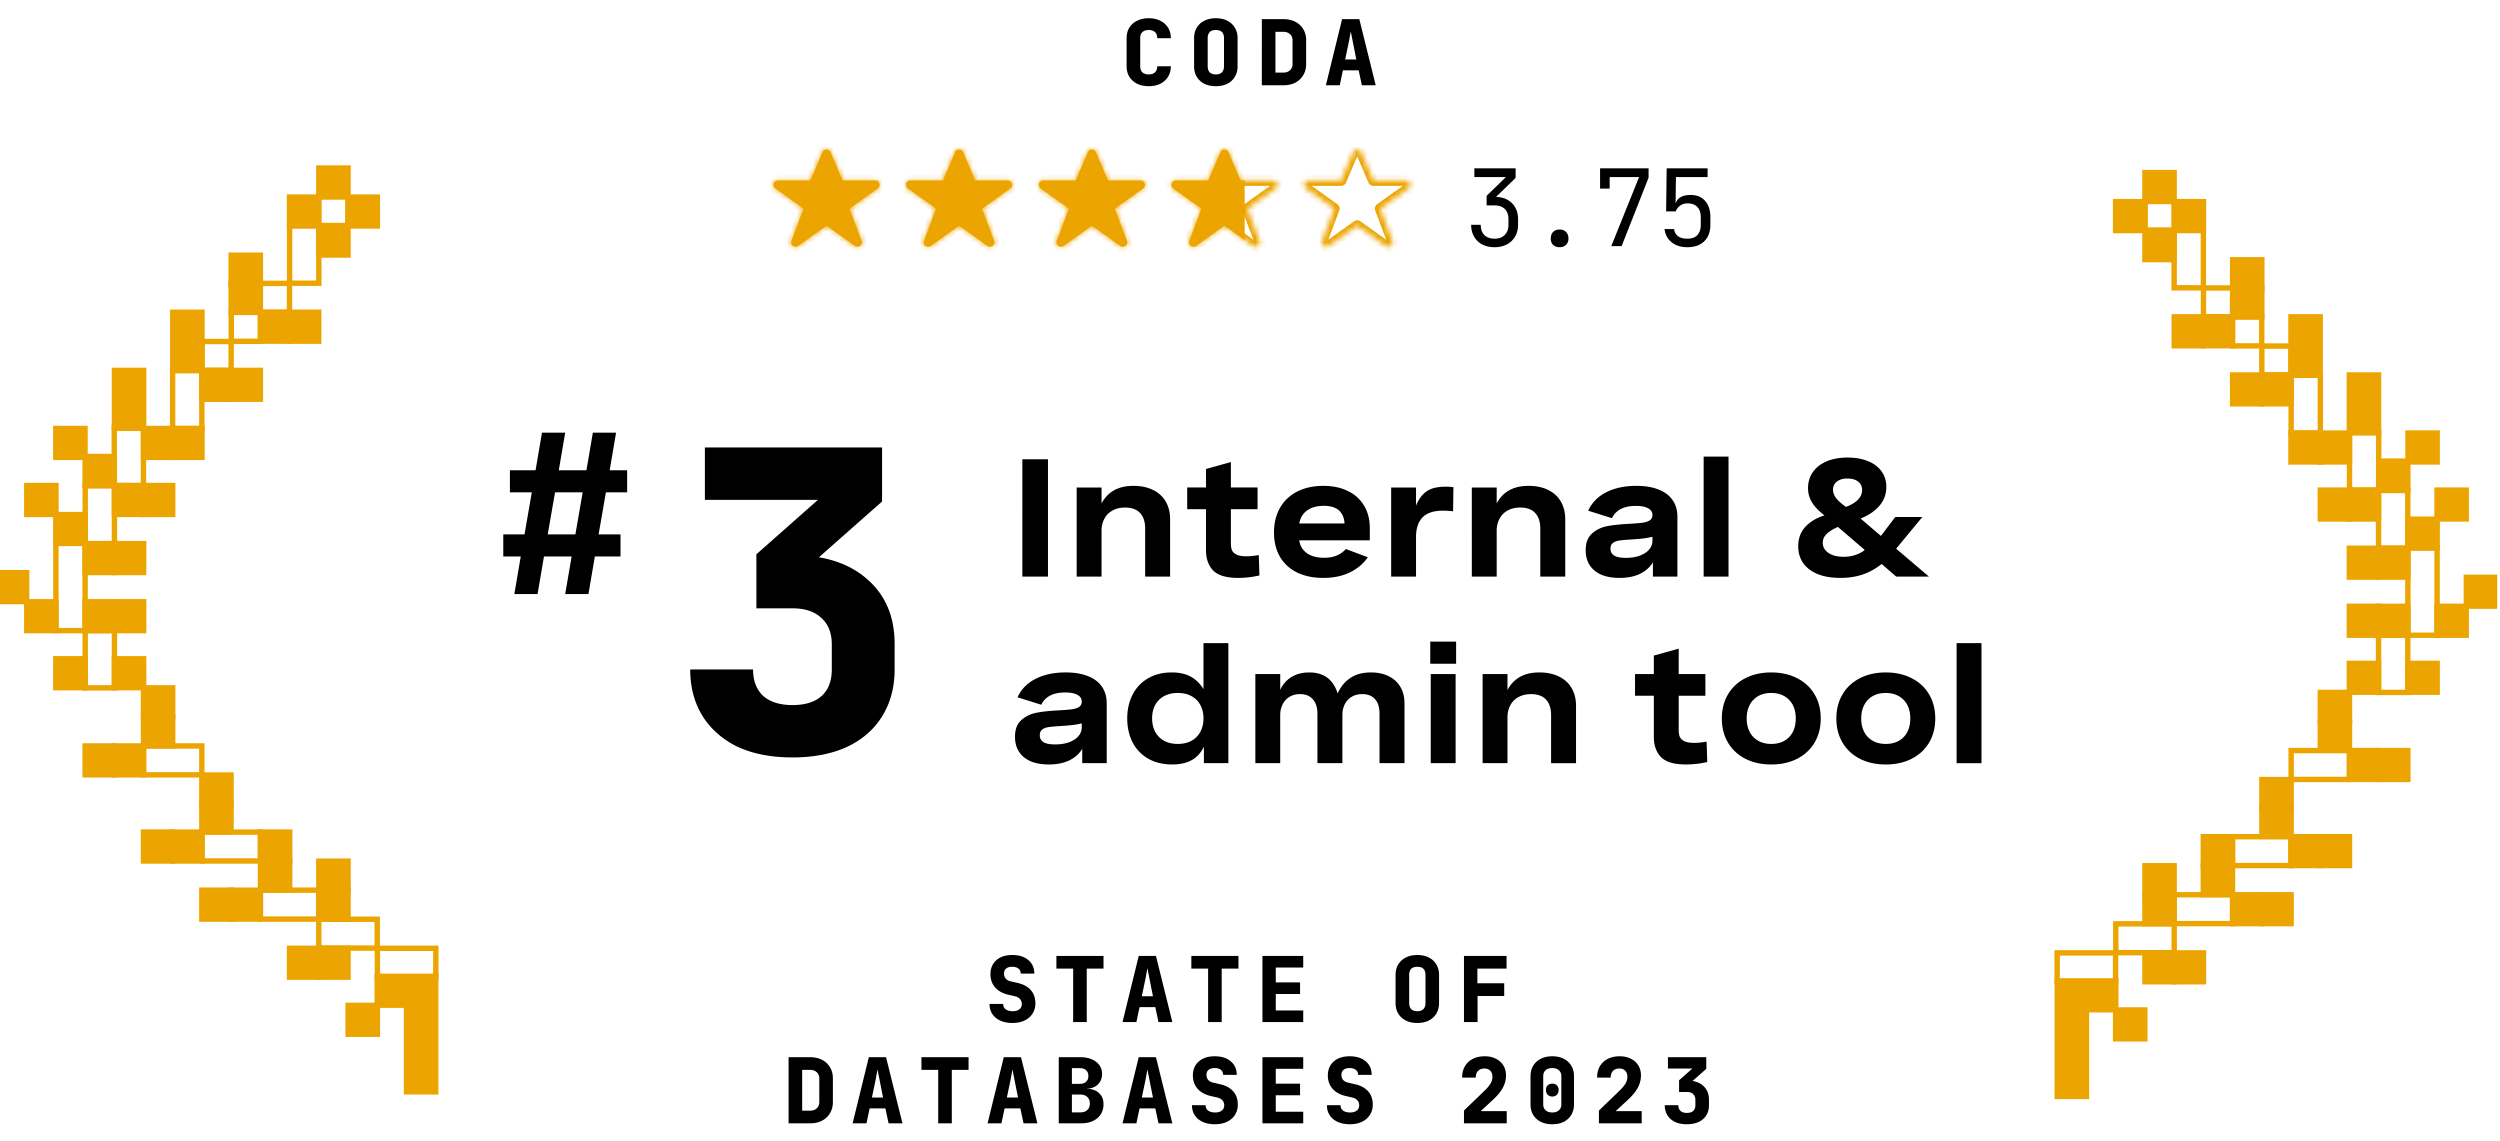 <svg xmlns="http://www.w3.org/2000/svg" width="469" height="214" fill="none"><g clip-path="url(#a)"><path fill="#000" d="m96.49 111.453 1.203-7.054h-3.278v-4.149H98.4l1.369-7.884H95.66v-4.15h4.813l1.204-7.053h4.356l-1.203 7.054h5.187l1.203-7.054h4.357l-1.203 7.054h3.278v4.15h-3.984l-1.369 7.883h4.108v4.149h-4.813l-1.204 7.054h-4.357l1.204-7.054h-5.187l-1.203 7.054H96.49zm6.265-11.203h5.187l1.369-7.884h-5.186l-1.37 7.884zm45.902 41.844c-3.929 0-7.334-.654-10.215-1.964-2.829-1.362-5.029-3.274-6.6-5.736-1.572-2.515-2.358-5.448-2.358-8.801h11.787c0 2.096.628 3.746 1.886 4.951 1.309 1.152 3.143 1.728 5.5 1.728 2.41 0 4.243-.576 5.5-1.728 1.258-1.153 1.886-2.803 1.886-4.951v-4.714c0-2.148-.654-3.798-1.964-4.951-1.257-1.205-3.065-1.807-5.422-1.807h-6.758v-10.137l11.551-10.215h-21.216v-9.822h33.239v10.137l-16.816 14.851v-4.793c5.92 0 10.582 1.493 13.987 4.479 3.457 2.985 5.186 7.045 5.186 12.179v4.793c0 3.353-.786 6.286-2.357 8.801-1.52 2.462-3.72 4.374-6.601 5.736-2.881 1.31-6.286 1.964-10.215 1.964zm47.942-55.934v22.008h-4.804V86.16h4.804zm10.052 5.295v2.993c.573-1.085 1.351-1.903 2.333-2.456.982-.563 2.2-.844 3.653-.844 1.412 0 2.634.256 3.668.767 1.033.502 1.826 1.223 2.378 2.164.553.942.829 2.057.829 3.346v10.743h-4.681v-9.024c0-1.259-.317-2.225-.951-2.9-.624-.686-1.561-1.029-2.809-1.029-.921 0-1.714.19-2.379.568a3.698 3.698 0 0 0-1.519 1.55c-.348.655-.522 1.397-.522 2.225v8.61h-4.665V91.455h4.665zm29.267 4.067h-5.003v6.507c0 .471.072.875.215 1.213.143.327.43.598.859.813.43.205 1.054.307 1.873.307.634 0 1.396-.077 2.286-.23l.123 3.821c-1.33.307-2.655.461-3.975.461-2.23 0-3.796-.461-4.696-1.382-.9-.931-1.351-2.194-1.351-3.79v-7.72h-3.529v-4.067h3.529v-3.468l4.666-1.305v4.773h5.003v4.067zm7.827 5.847c.123.993.588 1.786 1.397 2.379.808.593 1.898.89 3.269.89.941 0 1.744-.148 2.409-.445.675-.297 1.228-.696 1.658-1.197l4.128 1.55c-.808 1.177-1.923 2.118-3.346 2.824-1.422.696-3.1 1.044-5.033 1.044-1.873 0-3.505-.338-4.896-1.013-1.381-.686-2.451-1.668-3.208-2.947-.747-1.289-1.12-2.814-1.12-4.573 0-1.75.373-3.285 1.12-4.605.757-1.32 1.832-2.337 3.223-3.054 1.402-.716 3.039-1.074 4.911-1.074 1.76 0 3.295.322 4.604.967 1.32.634 2.333 1.55 3.039 2.747.716 1.187 1.074 2.589 1.074 4.205v2.302h-13.229zm8.487-3.161c-.061-1.085-.414-1.908-1.059-2.471-.644-.563-1.586-.844-2.824-.844-1.289 0-2.338.291-3.146.874-.798.584-1.284 1.397-1.458 2.44h8.487zm13.413-6.753v3.392c.379-.91.834-1.627 1.366-2.149a4.373 4.373 0 0 1 1.811-1.09c.686-.204 1.489-.306 2.41-.306.481 0 .956.03 1.427.092l-.061 4.527a15 15 0 0 0-1.857-.123c-1.77 0-3.065.425-3.883 1.274-.808.85-1.213 2.077-1.213 3.683v7.413h-4.665V91.455h4.665zm15.133 0v2.993c.573-1.085 1.35-1.903 2.332-2.456.983-.563 2.2-.844 3.653-.844 1.412 0 2.635.256 3.668.767 1.033.502 1.826 1.223 2.379 2.164.552.942.829 2.057.829 3.346v10.743h-4.681v-9.024c0-1.259-.317-2.225-.952-2.9-.624-.686-1.56-1.029-2.808-1.029-.921 0-1.714.19-2.379.568a3.692 3.692 0 0 0-1.519 1.55c-.348.655-.522 1.397-.522 2.225v8.61h-4.666V91.455h4.666zm29.313 16.713v-2.686c-.553.921-1.361 1.642-2.425 2.164-1.054.512-2.338.768-3.852.768-1.341 0-2.487-.205-3.438-.614-.941-.42-1.663-1.018-2.164-1.796-.491-.778-.737-1.703-.737-2.778 0-1.391.394-2.435 1.182-3.131.788-.706 1.729-1.166 2.824-1.38 1.105-.216 2.481-.364 4.128-.446 1.105-.061 1.934-.128 2.487-.2.562-.071 1.018-.214 1.365-.43.359-.224.538-.562.538-1.012 0-.563-.272-.987-.814-1.274-.542-.297-1.309-.445-2.302-.445-2.241 0-3.734.767-4.481 2.302l-4.451-1.396c.686-1.515 1.816-2.67 3.392-3.469 1.575-.798 3.448-1.197 5.617-1.197 1.647 0 3.044.23 4.19.69 1.156.45 2.031 1.11 2.624 1.98.604.86.905 1.898.905 3.116v11.234h-4.588zm-7.965-5.233c0 .562.23.992.69 1.289.461.286 1.192.429 2.195.429 1.002 0 1.877-.138 2.624-.414.757-.286 1.34-.67 1.75-1.151a2.523 2.523 0 0 0 .614-1.657v-.722c-.696.154-1.325.261-1.888.323-.553.061-1.218.117-1.995.168-1.044.062-1.811.128-2.302.2-.481.061-.885.21-1.213.445-.317.235-.475.599-.475 1.09zm22.145-17.281v22.514h-4.665V85.654h4.665zm31.462 22.514-2.732-2.363c-1.125.89-2.317 1.55-3.576 1.979-1.258.42-2.645.63-4.159.63-1.668 0-3.095-.241-4.282-.722-1.186-.491-2.092-1.182-2.716-2.072-.614-.89-.921-1.933-.921-3.13 0-1.474.445-2.691 1.335-3.653.901-.972 2.098-1.688 3.592-2.149-1.095-.839-1.883-1.662-2.364-2.47a5.069 5.069 0 0 1-.721-2.64c0-1.136.296-2.133.89-2.993.604-.87 1.463-1.545 2.578-2.026 1.115-.48 2.43-.721 3.944-.721 1.463 0 2.742.225 3.837.675 1.095.44 1.939 1.075 2.532 1.903.604.829.906 1.801.906 2.916 0 1.371-.435 2.558-1.305 3.56-.859 1.003-2.036 1.796-3.529 2.38l3.821 3.268 2.686-3.545h5.08l-4.911 5.94 6.154 5.233h-6.139zm-13.782-6.338c0 .521.164.982.491 1.381.328.389.783.696 1.366.921.594.215 1.279.322 2.057.322.818 0 1.58-.123 2.286-.368.706-.246 1.264-.553 1.673-.921l-5.034-4.313c-.931.41-1.637.85-2.117 1.32-.481.471-.722 1.023-.722 1.658zm1.919-9.96c0 .531.194 1.058.583 1.58.399.512 1.013 1.06 1.841 1.642.972-.358 1.719-.803 2.241-1.335.532-.542.798-1.156.798-1.842 0-.665-.251-1.186-.752-1.565-.491-.389-1.156-.583-1.995-.583-.839 0-1.504.194-1.995.583-.481.379-.721.885-.721 1.52zm-140.841 51.298v-2.686c-.552.921-1.36 1.642-2.425 2.164-1.053.512-2.337.768-3.852.768-1.34 0-2.486-.205-3.437-.614-.942-.42-1.663-1.018-2.164-1.796-.491-.778-.737-1.703-.737-2.778 0-1.391.394-2.435 1.182-3.131.788-.706 1.729-1.166 2.824-1.381 1.105-.215 2.481-.363 4.128-.445 1.105-.061 1.934-.128 2.486-.199.563-.072 1.018-.215 1.366-.43.358-.225.537-.563.537-1.013 0-.563-.271-.987-.813-1.274-.542-.297-1.31-.445-2.302-.445-2.241 0-3.735.767-4.482 2.302l-4.45-1.396c.685-1.515 1.816-2.671 3.391-3.469 1.576-.798 3.448-1.197 5.618-1.197 1.647 0 3.043.23 4.189.691 1.156.45 2.031 1.11 2.625 1.979.603.86.905 1.898.905 3.116v11.234h-4.589zm-7.965-5.233c0 .562.23.992.691 1.289.46.286 1.192.429 2.194.429 1.003 0 1.878-.138 2.625-.414.757-.286 1.34-.67 1.749-1.151.41-.491.614-1.044.614-1.657v-.722c-.695.154-1.325.261-1.887.323-.553.061-1.218.117-1.996.168-1.043.062-1.811.128-2.302.2-.48.061-.885.21-1.212.445-.317.235-.476.599-.476 1.09zm30.786 5.233v-3.085c-.562 1.156-1.335 2-2.317 2.532-.982.533-2.184.799-3.607.799-1.77 0-3.294-.374-4.573-1.121a7.42 7.42 0 0 1-2.901-3.069c-.654-1.31-.982-2.793-.982-4.451 0-1.657.333-3.136.998-4.435a7.33 7.33 0 0 1 2.885-3.07c1.259-.747 2.747-1.12 4.466-1.12 1.412 0 2.594.261 3.545.783.952.511 1.755 1.294 2.41 2.348v-8.625h4.665v22.514h-4.589zm-9.714-8.41c0 .951.189 1.79.568 2.517a4.21 4.21 0 0 0 1.672 1.688c.727.399 1.586.598 2.579.598.992 0 1.852-.199 2.578-.598a4.12 4.12 0 0 0 1.658-1.688c.388-.727.583-1.566.583-2.517 0-.942-.195-1.77-.583-2.486a4.02 4.02 0 0 0-1.658-1.673c-.726-.399-1.586-.599-2.578-.599-.993 0-1.852.2-2.579.599a4.107 4.107 0 0 0-1.672 1.673c-.379.716-.568 1.544-.568 2.486zm24.033-8.303v2.977c.461-1.033 1.156-1.836 2.088-2.409.941-.583 2.066-.875 3.376-.875 2.711 0 4.481 1.315 5.31 3.944.563-1.258 1.361-2.23 2.394-2.916 1.033-.685 2.318-1.028 3.852-1.028 1.3 0 2.42.24 3.361.721.952.481 1.678 1.157 2.18 2.026.501.87.752 1.873.752 3.008v11.265h-4.681v-9.27c0-1.176-.277-2.082-.829-2.716-.553-.645-1.361-.967-2.425-.967-.767 0-1.432.174-1.995.522a3.307 3.307 0 0 0-1.289 1.412c-.287.593-.43 1.258-.43 1.995v9.024h-4.681v-9.27c0-1.156-.286-2.056-.859-2.701-.563-.655-1.361-.982-2.394-.982-.768 0-1.433.174-1.995.522a3.31 3.31 0 0 0-1.29 1.412c-.296.593-.445 1.258-.445 1.995v9.024h-4.665v-16.713h4.665zm32.904 16.713h-4.665v-16.713h4.665v16.713zm-4.757-22.806h4.85v4.159h-4.85v-4.159zm14.488 6.093v2.993c.572-1.085 1.35-1.903 2.332-2.456.983-.563 2.2-.844 3.653-.844 1.412 0 2.634.256 3.668.767 1.033.502 1.826 1.223 2.379 2.164.552.942.828 2.057.828 3.346v10.743h-4.68v-9.024c0-1.259-.318-2.225-.952-2.901-.624-.685-1.56-1.028-2.809-1.028-.92 0-1.713.189-2.378.568a3.699 3.699 0 0 0-1.52 1.55c-.348.655-.521 1.397-.521 2.225v8.61h-4.666v-16.713h4.666zm37.124 4.067h-5.003v6.507c0 .471.072.875.215 1.213.143.327.43.598.859.813.43.205 1.054.307 1.873.307.634 0 1.396-.077 2.286-.23l.123 3.821c-1.33.307-2.655.461-3.975.461-2.23 0-3.796-.461-4.696-1.382-.9-.931-1.351-2.194-1.351-3.79v-7.72h-3.529v-4.067h3.529v-3.468l4.666-1.305v4.773h5.003v4.067zm12.355-4.374c1.841 0 3.463.363 4.865 1.09 1.412.716 2.501 1.729 3.269 3.038.767 1.3 1.151 2.804 1.151 4.512 0 1.699-.384 3.203-1.151 4.513-.768 1.299-1.857 2.312-3.269 3.038-1.402.716-3.024 1.075-4.865 1.075-1.842 0-3.464-.359-4.865-1.075-1.402-.726-2.487-1.739-3.254-3.038-.767-1.31-1.151-2.814-1.151-4.513 0-1.708.384-3.212 1.151-4.512.767-1.309 1.852-2.322 3.254-3.038 1.401-.727 3.023-1.09 4.865-1.09zm-4.605 8.64c0 .972.19 1.817.568 2.533a3.998 3.998 0 0 0 1.612 1.657c.695.389 1.504.583 2.425.583.931 0 1.739-.189 2.424-.567a4 4 0 0 0 1.612-1.658c.378-.726.568-1.576.568-2.548 0-.982-.19-1.831-.568-2.547a4 4 0 0 0-1.612-1.658c-.685-.388-1.493-.583-2.424-.583-.932 0-1.745.195-2.441.583a4.01 4.01 0 0 0-1.596 1.673c-.378.716-.568 1.56-.568 2.532zm26.09-8.64c1.842 0 3.464.363 4.866 1.09 1.411.716 2.501 1.729 3.268 3.038.768 1.3 1.151 2.804 1.151 4.512 0 1.699-.383 3.203-1.151 4.513-.767 1.299-1.857 2.312-3.268 3.038-1.402.716-3.024 1.075-4.866 1.075-1.841 0-3.463-.359-4.865-1.075-1.401-.726-2.486-1.739-3.253-3.038-.767-1.31-1.151-2.814-1.151-4.513 0-1.708.384-3.212 1.151-4.512.767-1.309 1.852-2.322 3.253-3.038 1.402-.727 3.024-1.09 4.865-1.09zm-4.604 8.64c0 .972.19 1.817.568 2.533a3.998 3.998 0 0 0 1.612 1.657c.695.389 1.504.583 2.424.583.932 0 1.74-.189 2.425-.567a4 4 0 0 0 1.612-1.658c.378-.726.568-1.576.568-2.548 0-.982-.19-1.831-.568-2.547a4 4 0 0 0-1.612-1.658c-.685-.388-1.493-.583-2.425-.583-.931 0-1.744.195-2.44.583a4.01 4.01 0 0 0-1.596 1.673c-.378.716-.568 1.56-.568 2.532zm22.561-14.134v22.514h-4.666v-22.514h4.666zm-181.786 71.254c-.872 0-1.632-.147-2.278-.442-.646-.294-1.144-.708-1.496-1.241-.351-.532-.527-1.161-.527-1.887h2.55c0 .42.159.754.476 1.003.329.238.771.357 1.326.357.533 0 .947-.119 1.241-.357.306-.238.459-.566.459-.986 0-.362-.113-.674-.34-.935-.226-.26-.544-.436-.952-.527l-1.258-.289c-1.054-.249-1.875-.708-2.465-1.377-.578-.68-.867-1.507-.867-2.482 0-.725.165-1.354.493-1.887a3.36 3.36 0 0 1 1.428-1.258c.612-.294 1.338-.442 2.176-.442 1.27 0 2.273.318 3.009.952.748.624 1.122 1.468 1.122 2.533h-2.55c0-.396-.141-.708-.425-.935-.272-.226-.668-.34-1.19-.34-.487 0-.861.114-1.122.34-.26.216-.391.527-.391.935 0 .363.102.675.306.935.216.25.516.42.901.51l1.326.306c1.1.25 1.933.703 2.499 1.36.567.646.85 1.474.85 2.482 0 .726-.181 1.366-.544 1.921-.351.556-.85.986-1.496 1.292-.634.306-1.388.459-2.261.459zm11.384-.17v-10.03h-3.145v-2.38h8.84v2.38h-3.145v10.03h-2.55zm9.258 0 3.043-12.41h3.23l3.077 12.41h-2.601l-.595-2.805h-2.958l-.595 2.805h-2.601zm3.621-4.845h2.091l-.595-2.992c-.079-.43-.164-.855-.255-1.275-.079-.43-.142-.765-.187-1.003l-.187.986c-.068.42-.147.845-.238 1.275l-.629 3.009zm12.437 4.845v-10.03h-3.145v-2.38h8.84v2.38h-3.145v10.03h-2.55zm10.194 0v-12.41h7.65v2.176h-5.151v2.788h4.556v2.176h-4.556v3.094h5.151v2.176h-7.65zm29.056.17c-.827 0-1.547-.153-2.159-.459a3.542 3.542 0 0 1-1.428-1.309c-.328-.566-.493-1.224-.493-1.972v-5.27c0-.748.165-1.399.493-1.955a3.402 3.402 0 0 1 1.428-1.309c.612-.317 1.332-.476 2.159-.476.839 0 1.559.159 2.159.476a3.29 3.29 0 0 1 1.411 1.309c.34.556.51 1.207.51 1.955v5.27c0 .748-.17 1.406-.51 1.972a3.42 3.42 0 0 1-1.411 1.309c-.6.306-1.32.459-2.159.459zm0-2.21c.51 0 .89-.13 1.139-.391.261-.272.391-.651.391-1.139v-5.27c0-.498-.124-.878-.374-1.139-.249-.26-.634-.391-1.156-.391-.521 0-.906.131-1.156.391-.249.261-.374.641-.374 1.139v5.27c0 .488.125.867.374 1.139.261.261.646.391 1.156.391zm8.749 2.04v-12.41h7.99v2.38h-5.474v2.754h5.032v2.38h-4.998v4.896h-2.55zm-126.703 19v-12.41h4.029c.862 0 1.61.165 2.244.493a3.564 3.564 0 0 1 1.496 1.394c.363.59.544 1.287.544 2.091v4.437c0 .794-.181 1.491-.544 2.091a3.666 3.666 0 0 1-1.496 1.411c-.634.329-1.382.493-2.244.493h-4.029zm2.55-2.38h1.479c.522 0 .941-.147 1.258-.442.318-.294.476-.685.476-1.173v-4.437c0-.476-.158-.861-.476-1.156-.317-.294-.736-.442-1.258-.442h-1.479v7.65zm9.463 2.38 3.043-12.41h3.23l3.077 12.41h-2.601l-.595-2.805h-2.958l-.595 2.805h-2.601zm3.621-4.845h2.091l-.595-2.992c-.08-.43-.165-.855-.255-1.275l-.187-1.003-.187.986c-.068.42-.148.845-.238 1.275l-.629 3.009zm12.437 4.845v-10.03h-3.145v-2.38h8.84v2.38h-3.145v10.03h-2.55zm9.258 0 3.043-12.41h3.23l3.077 12.41h-2.601l-.595-2.805h-2.958l-.595 2.805h-2.601zm3.621-4.845h2.091l-.595-2.992c-.079-.43-.164-.855-.255-1.275-.079-.43-.141-.765-.187-1.003l-.187.986c-.068.42-.147.845-.238 1.275l-.629 3.009zm9.735 4.845v-12.41h3.995c1.258 0 2.261.289 3.009.867.748.567 1.122 1.338 1.122 2.312 0 .544-.131 1.02-.391 1.428-.25.408-.59.726-1.02.952a2.85 2.85 0 0 1-1.377.34v.051a3.331 3.331 0 0 1 1.513.306c.464.216.838.539 1.122.969.283.431.425.964.425 1.598 0 .726-.176 1.36-.527 1.904-.34.533-.828.947-1.462 1.241-.635.295-1.389.442-2.261.442h-4.148zm2.465-2.057h1.581c.555 0 .991-.147 1.309-.442.317-.294.476-.702.476-1.224 0-.521-.159-.929-.476-1.224-.318-.306-.754-.459-1.309-.459h-1.581v3.349zm0-5.355h1.496c.498 0 .889-.13 1.173-.391.283-.272.425-.634.425-1.088 0-.464-.142-.821-.425-1.071-.284-.26-.675-.391-1.173-.391h-1.496v2.941zm9.496 7.412 3.043-12.41h3.23l3.077 12.41h-2.601l-.595-2.805h-2.958l-.595 2.805h-2.601zm3.621-4.845h2.091l-.595-2.992c-.079-.43-.164-.855-.255-1.275-.079-.43-.142-.765-.187-1.003l-.187.986c-.068.42-.147.845-.238 1.275l-.629 3.009zm13.712 5.015c-.872 0-1.632-.147-2.278-.442-.646-.294-1.144-.708-1.496-1.241-.351-.532-.527-1.161-.527-1.887h2.55c0 .42.159.754.476 1.003.329.238.771.357 1.326.357.533 0 .947-.119 1.241-.357.306-.238.459-.566.459-.986 0-.362-.113-.674-.34-.935-.226-.26-.544-.436-.952-.527l-1.258-.289c-1.054-.249-1.875-.708-2.465-1.377-.578-.68-.867-1.507-.867-2.482 0-.725.165-1.354.493-1.887a3.36 3.36 0 0 1 1.428-1.258c.612-.294 1.338-.442 2.176-.442 1.27 0 2.273.318 3.009.952.748.624 1.122 1.468 1.122 2.533h-2.55c0-.396-.141-.708-.425-.935-.272-.226-.668-.34-1.19-.34-.487 0-.861.114-1.122.34-.26.216-.391.527-.391.935 0 .363.102.675.306.935.216.25.516.42.901.51l1.326.306c1.1.25 1.933.703 2.499 1.36.567.646.85 1.474.85 2.482 0 .726-.181 1.366-.544 1.921-.351.556-.85.986-1.496 1.292-.634.306-1.388.459-2.261.459zm8.919-.17v-12.41h7.65v2.176h-5.151v2.788h4.556v2.176h-4.556v3.094h5.151v2.176h-7.65zm16.398.17c-.873 0-1.632-.147-2.278-.442-.646-.294-1.145-.708-1.496-1.241-.351-.532-.527-1.161-.527-1.887h2.55c0 .42.159.754.476 1.003.329.238.771.357 1.326.357.533 0 .946-.119 1.241-.357.306-.238.459-.566.459-.986 0-.362-.113-.674-.34-.935-.227-.26-.544-.436-.952-.527l-1.258-.289c-1.054-.249-1.876-.708-2.465-1.377-.578-.68-.867-1.507-.867-2.482 0-.725.164-1.354.493-1.887a3.36 3.36 0 0 1 1.428-1.258c.612-.294 1.337-.442 2.176-.442 1.269 0 2.272.318 3.009.952.748.624 1.122 1.468 1.122 2.533h-2.55c0-.396-.142-.708-.425-.935-.272-.226-.669-.34-1.19-.34-.487 0-.861.114-1.122.34-.261.216-.391.527-.391.935 0 .363.102.675.306.935.215.25.516.42.901.51l1.326.306c1.099.25 1.932.703 2.499 1.36.567.646.85 1.474.85 2.482 0 .726-.181 1.366-.544 1.921-.351.556-.85.986-1.496 1.292-.635.306-1.388.459-2.261.459zm21.407-.17v-2.397l3.944-3.808c.464-.453.81-.872 1.037-1.258.238-.385.357-.804.357-1.258 0-.498-.136-.884-.408-1.156-.261-.272-.624-.408-1.088-.408-.51 0-.913.153-1.207.459-.284.295-.425.709-.425 1.241h-2.55c0-.816.17-1.518.51-2.108.351-.6.844-1.065 1.479-1.394.634-.328 1.382-.493 2.244-.493.804 0 1.501.153 2.091.459.6.295 1.065.709 1.394 1.241.34.533.51 1.162.51 1.887 0 .805-.199 1.576-.595 2.312-.397.737-1.032 1.508-1.904 2.312l-2.244 2.074h4.879v2.295h-8.024zm16.585.17c-.838 0-1.564-.153-2.176-.459a3.542 3.542 0 0 1-1.428-1.309c-.328-.566-.493-1.224-.493-1.972v-5.27c0-.748.165-1.399.493-1.955a3.402 3.402 0 0 1 1.428-1.309c.612-.317 1.332-.476 2.159-.476.839 0 1.559.159 2.159.476a3.29 3.29 0 0 1 1.411 1.309c.34.556.51 1.207.51 1.955v5.27c0 .748-.17 1.406-.51 1.972a3.42 3.42 0 0 1-1.411 1.309c-.6.306-1.314.459-2.142.459zm-.017-2.21c.533 0 .947-.136 1.241-.408.306-.272.459-.646.459-1.122v-5.27c0-.476-.153-.85-.459-1.122-.294-.272-.708-.408-1.241-.408-.532 0-.952.136-1.258.408-.294.272-.442.646-.442 1.122v5.27c0 .476.153.85.459 1.122.306.272.72.408 1.241.408zm0-2.992c-.351 0-.64-.113-.867-.34-.215-.226-.323-.521-.323-.884 0-.362.108-.651.323-.867.227-.215.516-.323.867-.323.363 0 .652.108.867.323.216.216.323.505.323.867 0 .363-.107.658-.323.884-.215.227-.504.34-.867.34zm8.749 5.032v-2.397l3.944-3.808c.464-.453.81-.872 1.037-1.258.238-.385.357-.804.357-1.258 0-.498-.136-.884-.408-1.156-.261-.272-.624-.408-1.088-.408-.51 0-.913.153-1.207.459-.284.295-.425.709-.425 1.241h-2.55c0-.816.17-1.518.51-2.108.351-.6.844-1.065 1.479-1.394.634-.328 1.382-.493 2.244-.493.804 0 1.501.153 2.091.459.6.295 1.065.709 1.394 1.241.34.533.51 1.162.51 1.887 0 .805-.199 1.576-.595 2.312-.397.737-1.032 1.508-1.904 2.312l-2.244 2.074h4.879v2.295h-8.024zm16.5.17c-.85 0-1.587-.141-2.21-.425a3.391 3.391 0 0 1-1.428-1.241c-.34-.544-.51-1.178-.51-1.904h2.55c0 .454.136.811.408 1.071.283.25.68.374 1.19.374.521 0 .918-.124 1.19-.374.272-.249.408-.606.408-1.071v-1.02c0-.464-.142-.821-.425-1.071-.272-.26-.663-.391-1.173-.391h-1.462v-2.193l2.499-2.21h-4.59v-2.125h7.191v2.193l-3.638 3.213v-1.037c1.281 0 2.289.323 3.026.969.748.646 1.122 1.525 1.122 2.635v1.037c0 .726-.17 1.36-.51 1.904-.329.533-.805.947-1.428 1.241-.623.284-1.36.425-2.21.425z"/><path fill="#ECA500" fill-rule="evenodd" d="M155.079 28.05a.83.83 0 0 1 .739.503l2.273 5.304h6.089a.83.83 0 0 1 .482 1.505l-5.288 3.777 2.265 6.04a.83.83 0 0 1-1.259.967l-5.325-3.803-5.325 3.803a.83.83 0 0 1-1.258-.967l2.265-6.04-5.289-3.777a.83.83 0 0 1-.347-.675.83.83 0 0 1 .829-.83h6.089l2.274-5.304a.828.828 0 0 1 .738-.502h.048zm78.422 5.807v11.198l-3.797-2.712-5.325 3.803a.83.83 0 0 1-1.259-.967l2.265-6.04-5.288-3.777a.829.829 0 0 1 .482-1.505h6.089l2.273-5.304a.83.83 0 0 1 .739-.502h.047a.829.829 0 0 1 .739.502l2.273 5.304h.762zm-28.687-5.806h.047a.83.83 0 0 1 .739.502l2.273 5.304h6.089a.83.83 0 0 1 .482 1.505l-5.288 3.777 2.265 6.04a.83.83 0 0 1-1.259.967l-5.325-3.803-5.324 3.803a.83.83 0 0 1-1.259-.967l2.265-6.04-5.289-3.777a.828.828 0 0 1 .482-1.505h6.09l2.273-5.304a.83.83 0 0 1 .739-.502zm-24.916 0h.048a.83.83 0 0 1 .739.502l2.273 5.304h6.089a.83.83 0 0 1 .482 1.505l-5.288 3.777 2.265 6.04a.83.83 0 0 1-1.259.967l-5.325-3.803-5.324 3.803a.83.83 0 0 1-1.259-.967l2.265-6.04-5.289-3.777a.83.83 0 0 1 .482-1.505h6.09l2.273-5.304a.828.828 0 0 1 .738-.502z" clip-rule="evenodd"/><mask id="b" fill="#fff"><path fill-rule="evenodd" d="M155.055 28.05a.83.83 0 0 1 .763.503l2.273 5.305h6.089a.83.83 0 0 1 .482 1.504l-5.288 3.778 2.265 6.04a.83.83 0 0 1-1.259.966l-5.325-3.803-5.325 3.803a.83.83 0 0 1-1.258-.966l2.265-6.04-5.289-3.778a.83.83 0 0 1 .482-1.505h6.089l2.274-5.303a.828.828 0 0 1 .762-.503zm24.867 0a.83.83 0 0 1 .763.503l2.273 5.305h6.089a.83.83 0 0 1 .482 1.504l-5.288 3.778 2.265 6.04a.83.83 0 0 1-1.259.966l-5.325-3.803-5.324 3.803a.83.83 0 0 1-1.259-.966l2.265-6.04-5.289-3.778a.83.83 0 0 1 .482-1.505h6.09l2.273-5.303a.828.828 0 0 1 .762-.503zm25.678.503a.83.83 0 0 0-1.525 0l-2.273 5.305h-6.09a.829.829 0 0 0-.482 1.504l5.289 3.778-2.265 6.04a.83.83 0 0 0 1.259.966l5.324-3.803 5.325 3.803a.83.83 0 0 0 1.259-.966l-2.265-6.04 5.288-3.778a.829.829 0 0 0-.482-1.505h-6.089l-2.273-5.303zm24.104-.502a.83.83 0 0 1 .762.503l2.273 5.304h6.09a.831.831 0 0 1 .482 1.504l-5.289 3.778 2.265 6.04a.83.83 0 0 1-1.259.966l-5.324-3.803-5.325 3.803a.83.83 0 0 1-1.259-.966l2.265-6.04-5.288-3.778a.829.829 0 0 1 .482-1.505h6.089l2.273-5.303a.83.83 0 0 1 .763-.503zm25.677.503a.828.828 0 0 0-1.525 0l-2.273 5.304h-6.089a.83.83 0 0 0-.482 1.504l5.288 3.778-2.265 6.04a.83.83 0 0 0 1.259.966l5.325-3.803 5.325 3.803a.83.83 0 0 0 1.258-.966l-2.265-6.04 5.289-3.778a.83.83 0 0 0-.482-1.505h-6.089l-2.274-5.303z" clip-rule="evenodd"/></mask><path fill="#ECA500" d="m155.818 28.553-.932.4.932-.4zm2.273 5.305-.932.399c.16.373.526.614.932.614v-1.014zm6.879.576-.966.31.966-.31zm-.308.928.589.825-.589-.825zm-5.288 3.778-.59-.825a1.015 1.015 0 0 0-.36 1.18l.95-.355zm2.265 6.04-.95.356.95-.356zm-.272.95-.617-.805.617.804zm-.987.016-.59.825.59-.825zm-5.325-3.803.589-.825a1.013 1.013 0 0 0-1.178 0l.589.825zm-5.325 3.803.59.825-.59-.825zm-.987-.017.618-.804-.618.804zm-.271-.95.949.357-.949-.356zm2.265-6.04.949.357c.161-.43.013-.915-.36-1.181l-.589.825zm-5.289-3.777-.589.825.589-.825zm-.308-.928.966.31-.966-.31zm6.879-.576v1.013c.406 0 .773-.241.932-.614l-.932-.4zm2.274-5.304-.932-.4.932.4zm26.392 0-.932.399.932-.4zm2.273 5.304-.932.399c.16.373.526.614.932.614v-1.014zm6.879.576-.966.31.966-.31zm-.308.928.589.825h.001l-.59-.825zm-5.288 3.778-.59-.825a1.015 1.015 0 0 0-.36 1.18l.95-.355zm2.265 6.04-.95.356.95-.356zm-.272.95-.617-.805.617.804zm-.987.016-.59.825.59-.825zm-5.325-3.803.589-.825a1.013 1.013 0 0 0-1.178 0l.589.825zm-5.324 3.803.589.825-.589-.825zm-.988-.017.618-.804-.618.804zm-.271-.95.949.357-.949-.356zm2.265-6.04.949.357c.161-.43.013-.915-.36-1.181l-.589.825zm-5.289-3.777-.589.825.589-.825zm-.308-.928.966.31-.966-.31zm6.88-.576v1.013c.405 0 .772-.241.931-.614l-.931-.4zm2.273-5.304-.932-.4.932.4zm26.44 0 .932-.4-.932.4zm-1.525 0-.932-.4.932.4zm-2.273 5.304v1.013c.405 0 .772-.241.932-.614l-.932-.4zm-6.879.576.965.31-.965-.31zm.307.928-.589.825.589-.825zm5.289 3.778.949.356c.161-.43.014-.915-.36-1.181l-.589.825zm-2.265 6.04.949.356-.949-.356zm.272.95.617-.805-.617.804zm.987.016.589.825-.589-.825zm5.324-3.803.59-.825a1.014 1.014 0 0 0-1.179 0l.589.825zm5.325 3.803-.589.825.589-.825zm.987-.017-.617-.804.617.804zm.272-.95-.949.357.949-.356zm-2.265-6.04-.589-.824a1.012 1.012 0 0 0-.36 1.18l.949-.355zm5.288-3.777.59.825-.59-.825zm.308-.928.966-.31-.966.31zm-6.879-.576-.932.399c.16.373.526.614.932.614v-1.014zm22.593-5.304-.932.399.932-.4zm2.273 5.304-.932.399c.16.373.527.614.932.614v-1.014zm6.88.576.965-.31-.965.31zm-.308.928.589.825-.589-.825zm-5.289 3.778-.589-.825a1.013 1.013 0 0 0-.36 1.18l.949-.355zm2.265 6.04-.949.356.949-.356zm-.272.95-.617-.805.617.804zm-.987.016-.589.825.589-.825zm-5.324-3.803.589-.825a1.014 1.014 0 0 0-1.179 0l.59.825zm-5.325 3.803.589.825-.589-.825zm-.987-.017.617-.804-.617.804zm-.272-.95.949.357-.949-.356zm2.265-6.04.95.357c.161-.43.013-.915-.361-1.181l-.589.825zm-5.288-3.777-.59.825.59-.825zm-.308-.928.965.31-.965-.31zm6.879-.576v1.013c.406 0 .772-.241.932-.614l-.932-.4zm2.273-5.304.932.399-.932-.4zm26.44 0-.932.399.932-.4zm-1.525 0 .932.399-.932-.4zm-2.273 5.304v1.013c.406 0 .772-.241.932-.614l-.932-.4zm-6.879.576.966.31-.966-.31zm.308.928-.589.825.589-.825zm5.288 3.778.95.356c.161-.43.013-.915-.36-1.181l-.59.825zm-2.265 6.04.95.356-.95-.356zm.272.95.617-.805-.617.804zm.987.016.59.825-.59-.825zm5.325-3.803.589-.825a1.013 1.013 0 0 0-1.178 0l.589.825zm5.325 3.803-.59.825.59-.825zm.987-.017-.618-.804.618.804zm.271-.95-.949.357.949-.356zm-2.265-6.04-.589-.824a1.015 1.015 0 0 0-.36 1.18l.949-.355zm5.289-3.777.589.825-.589-.825zm.308-.928.965-.31-.965.31zm-6.879-.576-.932.399c.159.373.526.614.932.614v-1.014zm-100.906-5.704a1.842 1.842 0 0 0-1.694-1.117v2.028a.183.183 0 0 1-.169-.112l1.863-.799zm2.274 5.304-2.274-5.304-1.863.799 2.273 5.304 1.864-.799zm5.157-.614h-6.089v2.027h6.089v-2.027zm1.756 1.28a1.845 1.845 0 0 0-1.756-1.28v2.027a.185.185 0 0 1-.176-.128l1.932-.619zm-.685 2.063c.653-.466.929-1.3.685-2.063l-1.932.62a.186.186 0 0 1 .069-.207l1.178 1.65zm-5.288 3.778 5.288-3.778-1.178-1.65-5.289 3.778 1.179 1.65zm2.625 4.859-2.265-6.04-1.899.712 2.265 6.04 1.899-.712zm-.604 2.11c.644-.494.889-1.35.604-2.11l-1.899.712a.184.184 0 0 1 .061-.211l1.234 1.608zm-2.194.037c.66.472 1.551.456 2.194-.038l-1.234-1.608a.184.184 0 0 1 .219-.004l-1.179 1.65zm-5.324-3.803 5.324 3.803 1.179-1.65-5.325-3.803-1.178 1.65zm-4.146 3.803 5.324-3.803-1.178-1.65-5.325 3.803 1.179 1.65zm-2.194-.038c.643.494 1.534.51 2.194.038l-1.179-1.65a.185.185 0 0 1 .22.004l-1.235 1.608zm-.604-2.11a1.845 1.845 0 0 0 .604 2.11l1.235-1.608c.064.05.088.135.06.21l-1.899-.711zm2.265-6.04-2.265 6.04 1.899.713 2.265-6.04-1.899-.712zm-4.928-2.596 5.288 3.778 1.179-1.65-5.289-3.778-1.178 1.65zm-.684-2.063a1.843 1.843 0 0 0 .684 2.063l1.178-1.65c.066.047.093.13.069.206l-1.931-.619zm1.755-1.28c-.801 0-1.511.517-1.755 1.28l1.931.62a.185.185 0 0 1-.176.127v-2.027zm6.089 0h-6.089v2.027h6.089v-2.027zm1.342-4.69-2.273 5.304 1.863.799 2.274-5.304-1.864-.799zm1.694-1.117c-.737 0-1.404.44-1.694 1.117l1.864.799a.186.186 0 0 1-.17.112v-2.028zm26.561 1.117a1.842 1.842 0 0 0-1.694-1.117v2.028a.183.183 0 0 1-.169-.112l1.863-.799zm2.274 5.304-2.274-5.304-1.863.799 2.273 5.304 1.864-.799zm5.157-.614h-6.089v2.027h6.089v-2.027zm1.756 1.28a1.845 1.845 0 0 0-1.756-1.28v2.027a.185.185 0 0 1-.176-.128l1.932-.619zm-.684 2.063c.652-.466.928-1.3.684-2.063l-1.932.62a.186.186 0 0 1 .069-.207l1.179 1.65zm-5.289 3.778 5.288-3.778-1.178-1.65-5.289 3.778 1.179 1.65zm2.625 4.859-2.265-6.04-1.899.712 2.265 6.04 1.899-.712zm-.604 2.11c.644-.494.889-1.35.604-2.11l-1.899.712a.184.184 0 0 1 .061-.211l1.234 1.608zm-2.194.037c.66.472 1.551.456 2.194-.038l-1.234-1.608a.184.184 0 0 1 .219-.004l-1.179 1.65zm-5.324-3.803 5.324 3.803 1.179-1.65-5.325-3.803-1.178 1.65zm-4.146 3.803 5.324-3.803-1.178-1.65-5.325 3.803 1.179 1.65zm-2.194-.038c.643.494 1.534.51 2.194.038l-1.179-1.65a.185.185 0 0 1 .22.004l-1.235 1.608zm-.604-2.11a1.845 1.845 0 0 0 .604 2.11l1.235-1.608c.064.05.088.135.06.21l-1.899-.711zm2.265-6.04-2.265 6.04 1.899.713 2.265-6.04-1.899-.712zm-4.928-2.596 5.288 3.778 1.179-1.65-5.289-3.778-1.178 1.65zm-.684-2.063a1.843 1.843 0 0 0 .684 2.063l1.178-1.65c.066.047.093.13.069.206l-1.931-.619zm1.755-1.28c-.801 0-1.511.517-1.755 1.28l1.931.62a.185.185 0 0 1-.176.127v-2.027zm6.09 0h-6.09v2.027h6.09v-2.027zm1.341-4.69-2.273 5.304 1.863.799 2.274-5.304-1.864-.799zm1.694-1.117c-.737 0-1.404.44-1.694 1.117l1.864.799a.185.185 0 0 1-.17.112v-2.028zm24.915 2.028a.184.184 0 0 1-.169-.112l1.864-.799a1.844 1.844 0 0 0-1.695-1.117v2.028zm.17-.112a.185.185 0 0 1-.17.112v-2.028c-.737 0-1.403.44-1.694 1.117l1.864.799zm-2.273 5.304 2.273-5.304-1.864-.799-2.273 5.304 1.864.799zm-7.022.614h6.09v-2.027h-6.09v2.027zm.176-.128a.184.184 0 0 1-.176.128v-2.027c-.801 0-1.51.517-1.755 1.28l1.931.62zm-.068-.206c.065.047.092.13.068.206l-1.931-.619a1.843 1.843 0 0 0 .684 2.063l1.179-1.65zm5.288 3.778-5.288-3.778-1.179 1.65 5.289 3.778 1.178-1.65zm-1.905 7.22 2.265-6.04-1.898-.711-2.265 6.04 1.898.712zm-.06-.21c.064.05.089.135.06.21l-1.898-.711c-.285.76-.04 1.616.603 2.11l1.235-1.61zm-.22-.004a.185.185 0 0 1 .22.004l-1.235 1.608c.644.494 1.534.51 2.194.038l-1.179-1.65zm5.325-3.803-5.325 3.803 1.179 1.65 5.325-3.803-1.179-1.65zm6.503 3.803-5.324-3.803-1.179 1.65 5.325 3.803 1.178-1.65zm-.219.004a.184.184 0 0 1 .219-.004l-1.178 1.65c.66.472 1.55.456 2.194-.038l-1.235-1.608zm-.06.21a.184.184 0 0 1 .06-.21l1.235 1.608c.643-.493.888-1.35.603-2.11l-1.898.713zm-2.265-6.04 2.265 6.04 1.898-.711-2.265-6.04-1.898.712zm5.648-4.958-5.288 3.778 1.178 1.65 5.289-3.778-1.179-1.65zm-.068.206a.184.184 0 0 1 .068-.206l1.179 1.65c.652-.466.928-1.3.684-2.063l-1.931.62zm.175.128a.183.183 0 0 1-.175-.128l1.931-.619a1.844 1.844 0 0 0-1.756-1.28v2.027zm-6.089 0h6.089v-2.027h-6.089v2.027zm-3.205-5.918 2.273 5.304 1.864-.799-2.273-5.304-1.864.799zm26.73-.799a1.843 1.843 0 0 0-1.694-1.117v2.028a.185.185 0 0 1-.17-.112l1.864-.799zm2.273 5.304-2.273-5.304-1.864.799 2.273 5.304 1.864-.799zm5.158-.614h-6.09v2.027h6.09v-2.027zm1.755 1.28a1.844 1.844 0 0 0-1.755-1.28v2.027a.184.184 0 0 1-.176-.128l1.931-.619zm-.684 2.063c.652-.466.929-1.3.684-2.063l-1.931.62a.185.185 0 0 1 .068-.207l1.179 1.65zm-5.289 3.778 5.289-3.778-1.179-1.65-5.288 3.778 1.178 1.65zm2.625 4.859-2.265-6.04-1.898.712 2.265 6.04 1.898-.712zm-.603 2.11c.643-.494.888-1.35.603-2.11l-1.898.712a.184.184 0 0 1 .06-.211l1.235 1.608zm-2.194.037c.66.472 1.55.456 2.194-.038l-1.235-1.608a.185.185 0 0 1 .22-.004l-1.179 1.65zm-5.325-3.803 5.325 3.803 1.179-1.65-5.325-3.803-1.179 1.65zm-4.146 3.803 5.325-3.803-1.179-1.65-5.324 3.803 1.178 1.65zm-2.194-.038c.644.494 1.534.51 2.194.038l-1.178-1.65a.184.184 0 0 1 .219.004l-1.235 1.608zm-.603-2.11c-.285.76-.04 1.617.603 2.11l1.235-1.608c.064.05.089.135.06.21l-1.898-.711zm2.265-6.04-2.265 6.04 1.898.713 2.266-6.04-1.899-.712zm-4.929-2.596 5.289 3.778 1.178-1.65-5.288-3.778-1.179 1.65zm-.684-2.063a1.844 1.844 0 0 0 .684 2.063l1.179-1.65c.065.047.093.13.068.206l-1.931-.619zm1.756-1.28c-.802 0-1.511.517-1.756 1.28l1.931.62a.183.183 0 0 1-.175.127v-2.027zm6.089 0h-6.089v2.027h6.089v-2.027zm1.341-4.69-2.273 5.304 1.864.799 2.273-5.304-1.864-.799zm1.695-1.117c-.738 0-1.404.44-1.695 1.117l1.864.799a.184.184 0 0 1-.169.112v-2.028zm24.915 2.028a.186.186 0 0 1-.17-.112l1.864-.799a1.843 1.843 0 0 0-1.694-1.117v2.028zm.169-.112a.183.183 0 0 1-.169.112v-2.028c-.738 0-1.404.44-1.694 1.117l1.863.799zm-2.273 5.304 2.273-5.304-1.863-.799-2.274 5.304 1.864.799zm-7.021.614h6.089v-2.027h-6.089v2.027zm.176-.128a.185.185 0 0 1-.176.128v-2.027c-.801 0-1.511.517-1.755 1.28l1.931.62zm-.069-.206c.065.047.093.13.069.206l-1.931-.619a1.841 1.841 0 0 0 .684 2.063l1.178-1.65zm5.289 3.778-5.289-3.778-1.178 1.65 5.288 3.778 1.179-1.65zm-1.905 7.22 2.265-6.04-1.899-.711-2.265 6.04 1.899.712zm-.061-.21c.065.05.089.135.061.21l-1.899-.711c-.285.76-.04 1.616.604 2.11l1.234-1.61zm-.219-.004a.184.184 0 0 1 .219.004l-1.234 1.608c.643.494 1.534.51 2.194.038l-1.179-1.65zm5.325-3.803-5.325 3.803 1.179 1.65 5.324-3.803-1.178-1.65zm6.503 3.803-5.325-3.803-1.178 1.65 5.324 3.803 1.179-1.65zm-.22.004a.185.185 0 0 1 .22-.004l-1.179 1.65c.66.472 1.551.456 2.194-.038l-1.235-1.608zm-.06.21a.185.185 0 0 1 .06-.21l1.235 1.608c.643-.493.889-1.35.604-2.11l-1.899.713zm-2.265-6.04 2.265 6.04 1.899-.711-2.265-6.04-1.899.712zm5.649-4.958-5.289 3.778 1.179 1.65 5.288-3.778-1.178-1.65zm-.069.206a.184.184 0 0 1 .069-.206l1.178 1.65c.652-.466.929-1.3.684-2.063l-1.931.62zm.176.128a.185.185 0 0 1-.176-.128l1.931-.619a1.843 1.843 0 0 0-1.755-1.28v2.027zm-6.089 0h6.089v-2.027h-6.089v2.027zm-3.206-5.918 2.274 5.304 1.863-.799-2.273-5.304-1.864.799z" mask="url(#b)"/><path fill="#000" d="M280.369 46.376c-.88 0-1.653-.174-2.32-.52a3.868 3.868 0 0 1-1.52-1.48c-.36-.627-.54-1.36-.54-2.2h1.8c0 .813.227 1.453.68 1.92.467.453 1.107.68 1.92.68.827 0 1.467-.24 1.92-.72.453-.48.68-1.107.68-1.88v-1.04c0-.827-.227-1.467-.68-1.92-.453-.454-1.093-.68-1.92-.68h-1.5v-1.8l3.62-3.52h-5.92v-1.64h7.74v1.8l-3.9 3.78v-.22c1.333 0 2.393.38 3.18 1.14.787.76 1.18 1.78 1.18 3.06v1.04c0 .84-.187 1.573-.56 2.2a3.83 3.83 0 0 1-1.54 1.48c-.667.346-1.44.52-2.32.52zm12.212 0c-.507 0-.913-.147-1.22-.44-.293-.294-.44-.687-.44-1.18 0-.52.147-.934.44-1.24.307-.307.713-.46 1.22-.46s.907.153 1.2.46c.307.306.46.72.46 1.24 0 .493-.153.886-.46 1.18-.293.293-.693.44-1.2.44zm9.692-.2 5.22-12.96h-5.52v2.16h-1.8v-3.8h9.1v1.76l-5.06 12.84h-1.94zm14.252.2c-1.186 0-2.16-.307-2.92-.92-.76-.614-1.206-1.44-1.34-2.48h1.8c.067.573.314 1.02.74 1.34.427.306 1.007.46 1.74.46.84 0 1.467-.227 1.88-.68.427-.454.64-1.094.64-1.92v-1.42c0-.827-.213-1.467-.64-1.92-.413-.454-1.033-.68-1.86-.68-.52 0-.973.14-1.36.42a2.265 2.265 0 0 0-.84 1.08h-1.8l.1-8.08h7.68v1.64h-5.94l-.06 4.86h.56l-.56.52c0-.627.247-1.12.74-1.48.507-.36 1.18-.54 2.02-.54 1.187-.014 2.107.353 2.76 1.1.667.733 1 1.76 1 3.08v1.42c0 1.293-.38 2.32-1.14 3.08-.76.746-1.826 1.12-3.2 1.12z"/><path fill="#ECA500" stroke="#ECA500" stroke-width="1.014" d="M65.311 188.609h5.481v5.418h-5.481zm5.451-5.453h5.481v5.418h-5.481zm5.499 0h5.481v21.672h-5.481zm-16.448-5.254h5.481v5.418h-5.481zM43.365 167h5.481v5.418h-5.481z"/><path stroke="#ECA500" stroke-width="1.014" d="M59.813 167H48.849v5.418h10.964zm-10.95-10.898H37.9v5.418h10.963zm-10.998-16.161H26.902v5.418h10.963zm-16.398-10.898v-10.738h-5.481v10.738zm0-27.055V91.152h-5.481v10.836zm5.449-10.902V80.25h-5.481v10.836zm10.949-10.703V69.547h-5.481v10.836zm10.998-16.352v-5.418h-5.481v5.418zm5.45-5.449v-5.418h-5.481v5.418zm5.5-5.449V42.297h-5.481v10.836zM43.365 69.48v-5.418h-5.481v5.418zm-27.398 48.825v-16.418h-5.481v16.418zM59.8 172.449h10.962v5.418H59.8v-5.418zm10.997 5.453H81.76v5.418H70.798v-5.418z"/><path fill="#ECA500" stroke="#ECA500" stroke-width="1.014" d="M32.416 156.102h5.481v5.418h-5.481zm-10.949-16.161h5.481v5.418h-5.481zM59.813 167h5.481v5.418h-5.481zm-21.948-16.352h5.481v5.418h-5.481zm10.998 10.903h5.481v5.418h-5.481zm-21.946-27.059h5.481v5.418h-5.481z"/><path fill="#ECA500" stroke="#ECA500" stroke-width="1.014" d="M37.865 145.391h5.481v5.418h-5.481zm21.948 16.16h5.481v5.418h-5.481zm-10.95-5.449h5.481v5.418h-5.481zm-21.947 0h5.481v5.418h-5.481zm0-27.059h5.481v5.418h-5.481zm-5.449-5.453h5.481v5.418h-5.481zm-5.5-10.703h5.481v5.418h-5.481zm0-10.899h5.481v5.418h-5.481zm5.5-10.902h5.481v5.418h-5.481zm5.449-10.703h5.481v5.418h-5.481zm10.949-10.902h5.481v5.418h-5.481zm10.998-10.899h5.481V64h-5.481zm10.95-16.156h5.481v5.418h-5.481zm-5.5-5.453h5.481v5.418h-5.481zm5.5-5.45h5.481v5.418h-5.481z"/><path stroke="#ECA500" stroke-width="1.014" d="M59.795 36.879h5.481v5.418h-5.481z"/><path fill="#ECA500" stroke="#ECA500" stroke-width="1.014" d="M65.311 36.973h5.481v5.418h-5.481zM32.416 64.031h5.481v5.418h-5.481zm10.949-10.898h5.481v5.418h-5.481zm-10.949 5.449h5.481V64h-5.481z"/><path fill="#ECA500" stroke="#ECA500" stroke-width="1.014" d="M43.365 47.875h5.481v5.418h-5.481zM21.467 74.934h5.481v5.418h-5.481zm0-5.453h5.481v5.418h-5.481zm-5.5 16.156h5.481v5.418h-5.481zm-5.498-5.254h5.481v5.418h-5.481zm0 16.152h5.481v5.418h-5.481zm-5.45-5.449H10.5v5.418H5.019zm0 21.801H10.5v5.418H5.019zm-5.499-5.449h5.481v5.418H-.48zm21.947 5.449h5.481v5.418h-5.481zm0-10.899h5.481v5.418h-5.481zm5.449-10.902h5.481v5.418h-5.481zm5.5-10.703h5.481v5.418h-5.481zm10.949-10.902h5.481v5.418h-5.481zm10.948-10.899h5.481V64h-5.481zM10.469 123.59h5.481v5.418h-5.481zm43.844 54.312h5.481v5.418h-5.481zM37.865 167h5.481v5.418h-5.481zm-21.898-27.059h5.481v5.418h-5.481zm386.405 49.528h-5.481v5.418h5.481zm-5.45-5.453h-5.481v5.418h5.481zm-5.499 0h-5.481v21.672h5.481zm16.448-5.254h-5.481v5.418h5.481zm16.447-10.903h-5.481v5.418h5.481z"/><path stroke="#ECA500" stroke-width="1.014" d="M407.871 167.859h10.963v5.418h-10.963zm10.949-10.898h10.963v5.418H418.82zm10.998-16.16h10.963v5.418h-10.963zm16.399-10.899v-10.738h5.481v10.738zm0-27.054V92.012h5.481v10.836zm-5.449-10.903V81.11h5.48v10.836zm-10.95-10.703V70.406h5.48v10.836zM418.82 64.89v-5.417h5.481v5.418zm-5.45-5.449v-5.418h5.48v5.418zm-5.5-5.449V43.156h5.482v10.836zm16.448 16.348v-5.418h5.481v5.418zm27.399 48.824v-16.418h5.481v16.418zm-43.833 54.145h-10.962v5.418h10.962v-5.418zm-10.998 5.453h-10.962v5.418h10.962v-5.418z"/><path fill="#ECA500" stroke="#ECA500" stroke-width="1.014" d="M435.268 156.961h-5.481v5.418h5.481zm10.949-16.16h-5.481v5.418h5.481zm-38.346 27.058h-5.481v5.418h5.481zm21.947-16.351h-5.481v5.418h5.481zM418.82 162.41h-5.481v5.418h5.481zm21.947-27.058h-5.481v5.418h5.481z"/><path fill="#ECA500" stroke="#ECA500" stroke-width="1.014" d="M429.818 146.25h-5.481v5.418h5.481zm-21.947 16.16h-5.481v5.418h5.481zm10.949-5.449h-5.481v5.418h5.481zm21.948 0h-5.481v5.418h5.481zm0-27.059h-5.481v5.418h5.481zm5.449-5.453h-5.481v5.418h5.481zm5.5-10.703h-5.481v5.418h5.481zm0-10.898h-5.481v5.418h5.481zm-5.5-10.903h-5.481v5.418h5.481zm-5.449-10.703h-5.481v5.418h5.481zm-10.95-10.902h-5.481v5.418h5.481zM418.82 59.441h-5.481v5.418h5.481zm-10.949-16.156h-5.481v5.418h5.481zm5.499-5.453h-5.481v5.418h5.481zm-5.499-5.449h-5.481V37.8h5.481z"/><path stroke="#ECA500" stroke-width="1.014" d="M407.889 37.738h-5.481v5.418h5.481z"/><path fill="#ECA500" stroke="#ECA500" stroke-width="1.014" d="M402.372 37.832h-5.481v5.418h5.481zm32.896 27.058h-5.481v5.419h5.481zm-10.95-10.898h-5.481v5.418h5.481zm10.95 5.449h-5.481v5.418h5.481z"/><path fill="#ECA500" stroke="#ECA500" stroke-width="1.014" d="M424.318 48.734h-5.481v5.418h5.481zm21.899 27.059h-5.481v5.418h5.481zm0-5.453h-5.481v5.418h5.481zm5.5 16.156h-5.481v5.418h5.481zm5.498-5.254h-5.481v5.418h5.481zm0 16.152h-5.481v5.418h5.481zm5.45-5.449h-5.481v5.418h5.481zm0 21.801h-5.481v5.418h5.481zm5.499-5.449h-5.481v5.418h5.481zm-21.947 5.449h-5.481v5.418h5.481zm0-10.898h-5.481v5.418h5.481zm-5.449-10.903h-5.481v5.418h5.481zm-5.5-10.703h-5.481v5.418h5.481zm-10.95-10.902h-5.481v5.418h5.481zM413.37 59.441h-5.481v5.418h5.481zm43.845 65.008h-5.481v5.418h5.481zm-43.845 54.313h-5.481v5.418h5.481zm16.448-10.903h-5.481v5.418h5.481zm21.899-27.058h-5.481v5.418h5.481z"/><path fill="#000" d="M215.502 16.17c-.828 0-1.553-.153-2.176-.459a3.638 3.638 0 0 1-1.462-1.309c-.34-.567-.51-1.224-.51-1.972V7.16c0-.76.17-1.417.51-1.972a3.52 3.52 0 0 1 1.462-1.292c.623-.317 1.348-.476 2.176-.476.838 0 1.564.159 2.176.476a3.414 3.414 0 0 1 1.445 1.292c.351.555.527 1.213.527 1.972h-2.55c0-.499-.142-.878-.425-1.139-.272-.26-.663-.391-1.173-.391s-.907.13-1.19.391c-.272.26-.408.64-.408 1.139v5.27c0 .487.136.867.408 1.139.283.26.68.391 1.19.391.51 0 .901-.13 1.173-.391.283-.272.425-.652.425-1.139h2.55c0 .748-.176 1.405-.527 1.972-.34.555-.822.992-1.445 1.309-.612.306-1.338.459-2.176.459zm12.59 0c-.827 0-1.547-.153-2.159-.459a3.549 3.549 0 0 1-1.428-1.309c-.329-.567-.493-1.224-.493-1.972V7.16c0-.748.164-1.4.493-1.955a3.397 3.397 0 0 1 1.428-1.309c.612-.317 1.332-.476 2.159-.476.839 0 1.558.159 2.159.476a3.29 3.29 0 0 1 1.411 1.309c.34.555.51 1.207.51 1.955v5.27c0 .748-.17 1.405-.51 1.972a3.433 3.433 0 0 1-1.411 1.309c-.601.306-1.32.459-2.159.459zm0-2.21c.51 0 .89-.13 1.139-.391.261-.272.391-.652.391-1.139V7.16c0-.499-.125-.878-.374-1.139-.249-.26-.635-.391-1.156-.391-.521 0-.907.13-1.156.391-.249.26-.374.64-.374 1.139v5.27c0 .487.125.867.374 1.139.261.26.646.391 1.156.391zm8.629 2.04V3.59h4.029c.862 0 1.61.164 2.244.493a3.558 3.558 0 0 1 1.496 1.394c.363.59.544 1.286.544 2.091v4.437c0 .793-.181 1.49-.544 2.091-.351.6-.85 1.071-1.496 1.411-.634.329-1.382.493-2.244.493h-4.029zm2.55-2.38h1.479c.522 0 .941-.147 1.258-.442.318-.295.476-.686.476-1.173V7.568c0-.476-.158-.861-.476-1.156-.317-.295-.736-.442-1.258-.442h-1.479v7.65zm9.463 2.38 3.043-12.41h3.23L258.084 16h-2.601l-.595-2.805h-2.958L251.335 16h-2.601zm3.621-4.845h2.091l-.595-2.992c-.08-.43-.165-.856-.255-1.275l-.187-1.003-.187.986a28.6 28.6 0 0 1-.238 1.275l-.629 3.009z"/></g><defs><clipPath id="a"><path fill="#fff" d="M0 0h468.48v213.738H0z"/></clipPath></defs></svg>